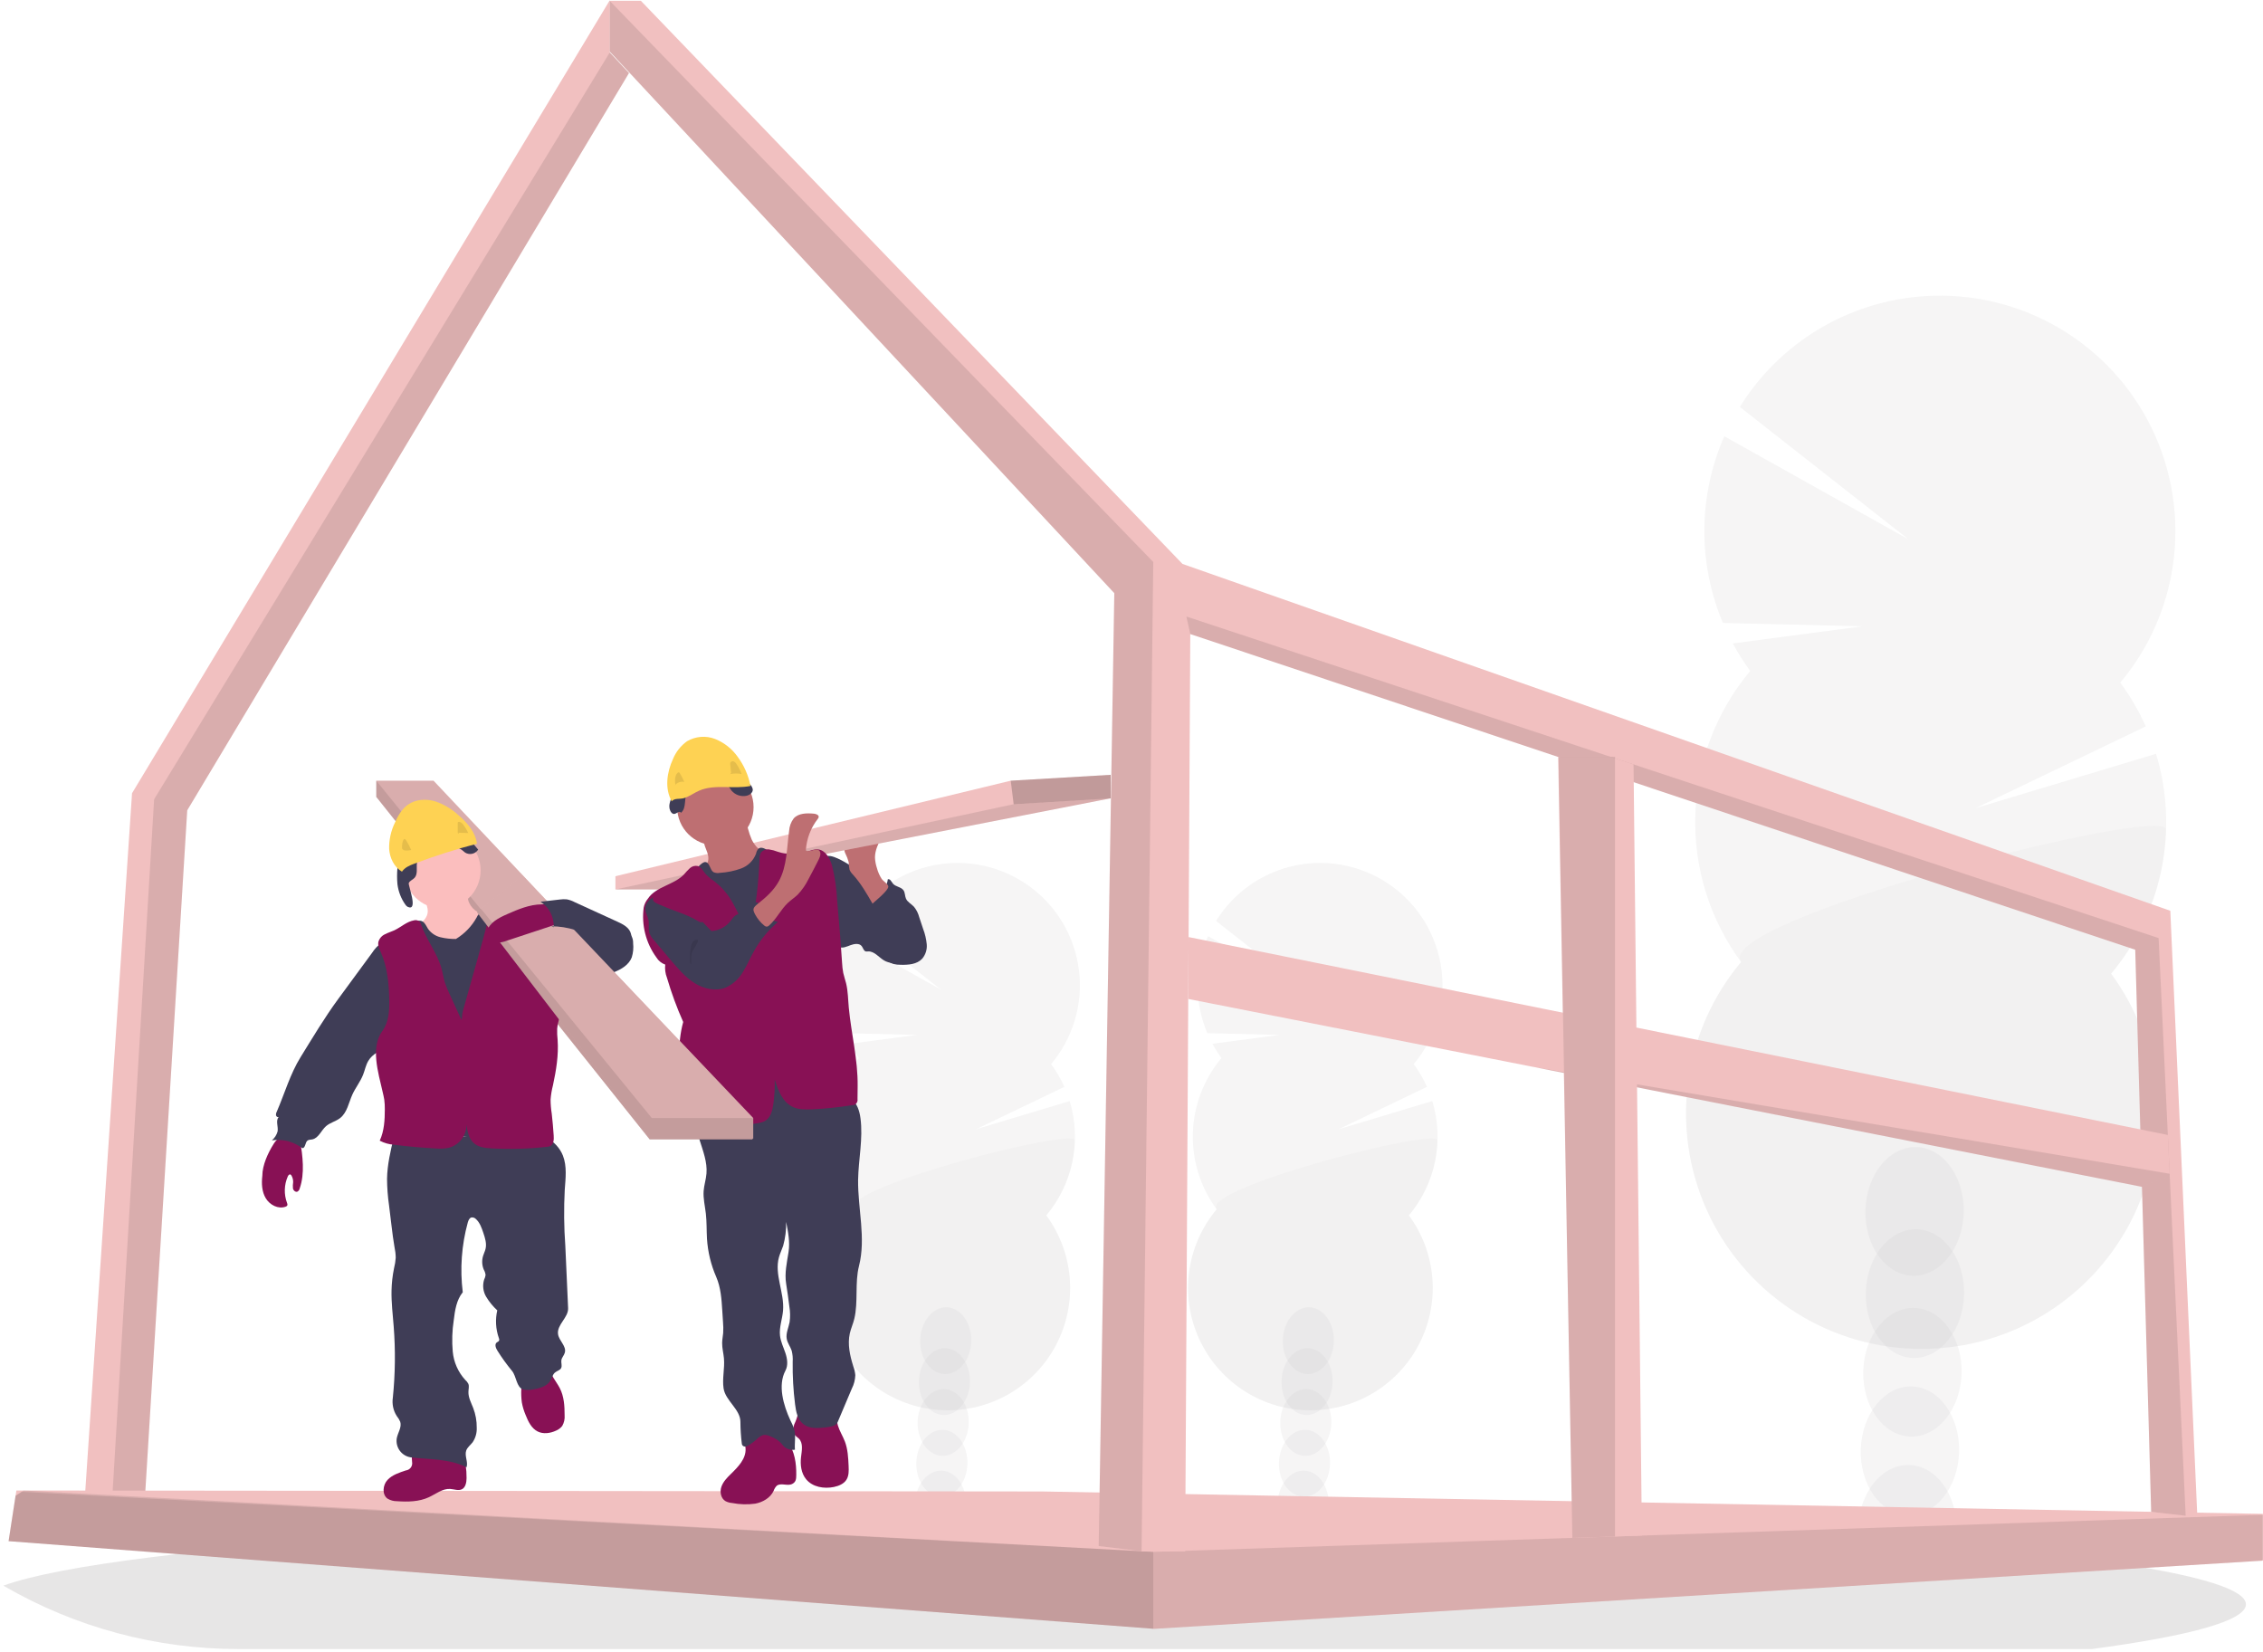 <svg width="489" height="357" viewBox="0 0 489 357" fill="none" xmlns="http://www.w3.org/2000/svg">
<path opacity="0.1" d="M485.315 346.676C485.315 350.197 473.186 353.496 452.021 356.332H51.692C33.88 356.369 16.376 351.69 0.96 342.768L0.723 342.634C6.805 340.417 17.785 338.35 32.728 336.484L33.398 336.401C40.099 335.581 47.589 334.803 55.774 334.066C55.98 334.066 56.192 334.035 56.398 334.009C62.893 333.432 69.802 332.89 77.125 332.385C77.357 332.385 77.583 332.344 77.815 332.334C80.64 332.131 83.523 331.938 86.465 331.756L87.599 331.684C109.016 330.354 133.362 329.292 159.764 328.591H159.795C163.492 328.488 167.229 328.397 171.006 328.318C175.205 328.218 179.456 328.13 183.759 328.055C187.042 327.982 190.367 327.931 193.702 327.879H193.779C208.826 327.652 224.372 327.539 240.269 327.539C279.578 327.539 316.733 328.256 349.655 329.544H349.748C354.81 329.74 359.779 329.957 364.624 330.179L368.748 330.374C374.215 330.636 379.542 330.916 384.728 331.215C445.707 334.684 485.315 340.319 485.315 346.676Z" fill="#110009"/>
<g opacity="0.2">
<path opacity="0.2" d="M287.099 325.17C287.083 325.726 287.019 326.279 286.909 326.825C283.321 326.254 279.713 325.739 276.084 325.278C276.084 325.134 276.084 324.984 276.084 324.835C276.118 323.289 276.562 321.78 277.373 320.463C278.434 318.782 280.048 317.731 281.826 317.787C283.605 317.844 285.146 318.994 286.099 320.731C286.821 322.096 287.166 323.628 287.099 325.17Z" fill="#11000A"/>
<path opacity="0.2" d="M287.394 316.36C287.52 312.373 285.154 309.063 282.11 308.967C279.065 308.87 276.495 312.024 276.369 316.011C276.243 319.998 278.609 323.308 281.653 323.405C284.698 323.501 287.268 320.347 287.394 316.36Z" fill="#11000A"/>
<path opacity="0.2" d="M287.675 307.532C287.801 303.545 285.435 300.235 282.391 300.139C279.346 300.042 276.776 303.196 276.65 307.183C276.524 311.17 278.89 314.48 281.935 314.577C284.979 314.673 287.549 311.519 287.675 307.532Z" fill="#11000A"/>
<path opacity="0.2" d="M287.951 298.708C288.077 294.721 285.711 291.411 282.666 291.314C279.622 291.218 277.051 294.372 276.925 298.359C276.799 302.346 279.165 305.656 282.21 305.752C285.255 305.849 287.825 302.695 287.951 298.708Z" fill="#11000A"/>
<path opacity="0.2" d="M288.228 289.883C288.354 285.896 285.988 282.586 282.943 282.49C279.899 282.394 277.329 285.548 277.203 289.535C277.077 293.522 279.443 296.832 282.487 296.928C285.532 297.024 288.102 293.87 288.228 289.883Z" fill="#11000A"/>
<path opacity="0.2" d="M263.954 228.641C263.228 227.658 262.574 226.624 261.995 225.547L276.562 223.625L260.882 223.248C259.483 219.929 258.775 216.359 258.803 212.756C258.83 209.154 259.592 205.595 261.042 202.297L281.722 213.871L262.779 199.003C264.69 195.912 267.218 193.248 270.204 191.177C273.191 189.107 276.572 187.675 280.137 186.97C283.702 186.266 287.374 186.304 290.924 187.082C294.473 187.861 297.824 189.363 300.767 191.495C303.71 193.627 306.182 196.342 308.028 199.473C309.875 202.603 311.056 206.08 311.498 209.688C311.941 213.295 311.634 216.955 310.599 220.438C309.563 223.922 307.821 227.155 305.48 229.935C306.609 231.464 307.568 233.111 308.341 234.848L289.222 244.024L309.495 237.925C310.772 242.139 310.978 246.604 310.094 250.917C309.21 255.229 307.265 259.253 304.434 262.625C307.377 266.619 309.137 271.36 309.513 276.308C309.888 281.255 308.864 286.208 306.558 290.601C304.251 294.994 300.755 298.649 296.469 301.148C292.184 303.647 287.281 304.889 282.323 304.733C277.364 304.576 272.55 303.028 268.43 300.264C264.31 297.499 261.051 293.632 259.026 289.102C257 284.573 256.29 279.565 256.977 274.651C257.663 269.737 259.719 265.116 262.908 261.315C259.391 256.542 257.581 250.725 257.768 244.799C257.955 238.874 260.128 233.183 263.939 228.641H263.954Z" fill="#110009"/>
<path opacity="0.1" d="M310.619 246.468C310.439 252.397 308.259 258.091 304.434 262.625C307.377 266.619 309.137 271.361 309.513 276.308C309.888 281.255 308.864 286.209 306.558 290.601C304.251 294.994 300.755 298.649 296.469 301.148C292.184 303.647 287.281 304.889 282.323 304.733C277.364 304.577 272.55 303.028 268.43 300.264C264.31 297.5 261.051 293.632 259.026 289.102C257 284.573 256.29 279.565 256.977 274.651C257.663 269.737 259.719 265.116 262.908 261.315C259.521 256.712 310.712 243.504 310.619 246.468Z" fill="black"/>
</g>
<g opacity="0.2">
<path opacity="0.2" d="M208.748 325.17C208.731 325.726 208.668 326.279 208.557 326.825C204.97 326.254 201.361 325.739 197.732 325.278C197.732 325.134 197.732 324.984 197.732 324.835C197.766 323.289 198.211 321.78 199.021 320.463C200.083 318.782 201.696 317.731 203.475 317.787C205.253 317.844 206.794 318.994 207.748 320.731C208.469 322.096 208.814 323.628 208.748 325.17Z" fill="#11000A"/>
<path opacity="0.2" d="M209.039 316.36C209.165 312.373 206.799 309.063 203.754 308.967C200.709 308.87 198.139 312.024 198.013 316.011C197.887 319.998 200.253 323.308 203.298 323.405C206.342 323.501 208.913 320.347 209.039 316.36Z" fill="#11000A"/>
<path opacity="0.2" d="M209.318 307.536C209.444 303.549 207.078 300.239 204.033 300.142C200.989 300.046 198.419 303.2 198.293 307.187C198.167 311.174 200.533 314.484 203.577 314.58C206.622 314.677 209.192 311.523 209.318 307.536Z" fill="#11000A"/>
<path opacity="0.2" d="M209.595 298.711C209.721 294.725 207.355 291.414 204.311 291.318C201.266 291.222 198.696 294.376 198.57 298.363C198.444 302.35 200.81 305.66 203.854 305.756C206.899 305.852 209.469 302.698 209.595 298.711Z" fill="#11000A"/>
<path opacity="0.2" d="M209.871 289.883C209.997 285.896 207.631 282.586 204.586 282.49C201.541 282.394 198.971 285.548 198.845 289.535C198.719 293.522 201.085 296.832 204.13 296.928C207.174 297.024 209.745 293.87 209.871 289.883Z" fill="#11000A"/>
<path opacity="0.2" d="M185.603 228.641C184.877 227.658 184.222 226.624 183.644 225.547L198.211 223.625L182.531 223.248C181.131 219.929 180.424 216.359 180.451 212.756C180.479 209.154 181.241 205.595 182.69 202.297L203.371 213.871L184.427 199.003C186.338 195.912 188.866 193.248 191.853 191.177C194.839 189.107 198.221 187.675 201.786 186.97C205.351 186.266 209.023 186.304 212.572 187.082C216.122 187.861 219.472 189.363 222.415 191.495C225.358 193.627 227.83 196.342 229.677 199.473C231.523 202.603 232.704 206.08 233.147 209.688C233.589 213.295 233.283 216.955 232.247 220.438C231.212 223.922 229.469 227.155 227.128 229.935C228.257 231.464 229.217 233.111 229.989 234.848L210.871 244.024L231.144 237.925C232.421 242.139 232.626 246.604 231.742 250.917C230.859 255.229 228.913 259.253 226.082 262.625C229.025 266.619 230.786 271.36 231.161 276.308C231.537 281.255 230.513 286.208 228.206 290.601C225.9 294.994 222.403 298.649 218.118 301.148C213.832 303.647 208.93 304.889 203.971 304.733C199.013 304.576 194.198 303.028 190.078 300.264C185.959 297.499 182.7 293.632 180.674 289.102C178.649 284.573 177.939 279.565 178.625 274.651C179.312 269.737 181.367 265.116 184.556 261.315C181.04 256.542 179.23 250.725 179.417 244.799C179.604 238.874 181.777 233.183 185.587 228.641H185.603Z" fill="#110009"/>
<path opacity="0.1" d="M232.268 246.468C232.087 252.397 229.907 258.091 226.082 262.625C229.025 266.619 230.786 271.361 231.161 276.308C231.537 281.255 230.513 286.209 228.206 290.601C225.9 294.994 222.403 298.649 218.118 301.148C213.832 303.647 208.93 304.889 203.971 304.733C199.013 304.577 194.198 303.028 190.078 300.264C185.959 297.5 182.7 293.632 180.674 289.102C178.649 284.573 177.939 279.565 178.625 274.651C179.312 269.737 181.367 265.116 184.556 261.315C181.17 256.712 232.36 243.504 232.268 246.468Z" fill="black"/>
</g>
<g opacity="0.2">
<path opacity="0.2" d="M422.767 330.812C422.727 331.865 422.602 332.913 422.391 333.946C415.483 332.843 408.526 331.856 401.519 330.987C401.519 330.709 401.519 330.425 401.519 330.136C401.585 327.159 402.442 324.253 404.004 321.718C406.066 318.485 409.159 316.459 412.576 316.562C415.994 316.665 418.968 318.887 420.823 322.233C422.223 324.869 422.894 327.83 422.767 330.812Z" fill="#11000A"/>
<path opacity="0.2" d="M423.328 313.836C423.571 306.158 419.014 299.783 413.149 299.598C407.285 299.413 402.334 305.486 402.092 313.164C401.849 320.842 406.406 327.217 412.271 327.402C418.135 327.587 423.086 321.513 423.328 313.836Z" fill="#11000A"/>
<path opacity="0.2" d="M423.864 296.843C424.106 289.165 419.549 282.791 413.684 282.606C407.82 282.42 402.869 288.494 402.627 296.172C402.384 303.85 406.941 310.224 412.806 310.41C418.67 310.595 423.621 304.521 423.864 296.843Z" fill="#11000A"/>
<path opacity="0.2" d="M424.405 279.851C424.647 272.173 420.09 265.799 414.225 265.613C408.361 265.428 403.41 271.502 403.168 279.18C402.925 286.858 407.482 293.232 413.347 293.418C419.211 293.603 424.162 287.529 424.405 279.851Z" fill="#11000A"/>
<path opacity="0.2" d="M424.334 262.088C424.565 254.406 419.995 248.036 414.128 247.86C408.261 247.684 403.317 253.769 403.087 261.45C402.857 269.132 407.426 275.502 413.294 275.678C419.161 275.854 424.104 269.77 424.334 262.088Z" fill="#11000A"/>
<path opacity="0.2" d="M378.205 144.982C376.814 143.089 375.556 141.103 374.437 139.038L402.479 135.336L372.298 134.609C369.602 128.219 368.238 121.346 368.29 114.411C368.341 107.475 369.807 100.623 372.597 94.274L412.417 116.55L375.953 87.928C379.64 81.991 384.51 76.877 390.259 72.905C396.009 68.933 402.515 66.188 409.372 64.841C416.229 63.494 423.289 63.574 430.114 65.075C436.939 66.577 443.381 69.469 449.039 73.569C454.698 77.67 459.451 82.893 463.003 88.912C466.555 94.93 468.829 101.616 469.684 108.552C470.539 115.489 469.957 122.527 467.973 129.228C465.989 135.929 462.647 142.15 458.154 147.503C460.325 150.449 462.173 153.62 463.664 156.963L426.855 174.64L465.881 162.886C468.34 170.988 468.741 179.574 467.046 187.869C465.351 196.164 461.614 203.906 456.174 210.393C461.84 218.082 465.227 227.21 465.95 236.734C466.672 246.258 464.7 255.793 460.259 264.249C455.819 272.705 449.088 279.74 440.838 284.551C432.588 289.361 423.15 291.753 413.605 291.452C404.06 291.151 394.792 288.169 386.861 282.849C378.93 277.528 372.656 270.082 368.757 261.364C364.858 252.645 363.49 243.004 364.811 233.545C366.132 224.085 370.088 215.189 376.226 207.872C369.46 198.683 365.977 187.487 366.336 176.082C366.695 164.676 370.875 153.722 378.205 144.977V144.982Z" fill="#110009"/>
<path opacity="0.1" d="M468.05 179.295C467.711 190.703 463.534 201.663 456.194 210.402C461.859 218.091 465.247 227.219 465.969 236.743C466.691 246.267 464.72 255.802 460.279 264.258C455.838 272.714 449.108 279.749 440.858 284.56C432.607 289.371 423.17 291.762 413.625 291.461C404.079 291.16 394.812 288.179 386.881 282.858C378.95 277.537 372.676 270.092 368.777 261.373C364.877 252.654 363.51 243.014 364.831 233.554C366.152 224.095 370.107 215.198 376.246 207.881C369.679 199.009 468.23 173.588 468.05 179.295Z" fill="black"/>
</g>
<path d="M17.789 331.72L23.196 331.704H30.82L40.459 175.096L135.918 15.781L131.768 11.327V0.047L28.531 171.405L17.789 331.72Z" fill="#F1C0C0"/>
<path opacity="0.1" d="M23.773 331.702H30.82L40.459 175.093L135.918 15.778L131.768 11.324L33.304 172.706L23.773 331.702Z" fill="black"/>
<path d="M1.855 333.02L249.201 351.951L249.412 351.966L488.788 337.242L488.968 337.232V327.123L225.206 322.282L5.149 322.07H3.541L3.366 323.204L1.855 333.02Z" fill="#F1C0C0"/>
<path opacity="0.1" d="M1.855 333.02L249.201 351.951L249.412 351.966L488.788 337.242L488.968 337.047V327.334H488.757L249.201 335.335L5.149 322.07H5.113L4.68 322.354L3.366 323.204L1.855 333.02Z" fill="black"/>
<path opacity="0.1" d="M1.855 333.022L249.201 351.952V335.337L4.68 322.355L3.366 323.206L1.855 333.022Z" fill="black"/>
<path d="M131.738 11.114L240.785 128.171L237.413 334.074L246.676 335.193L246.831 335.214H256.094L257.202 137.012L461.393 205.227L464.836 326.687L472.29 327.522L474.815 327.806L468.97 196.804L255.517 121.855L138.475 0.164H131.738V11.114Z" fill="#F1C0C0"/>
<path opacity="0.1" d="M256.361 133.223L257.201 137.012L461.392 205.227L464.835 326.686L472.289 327.522L466.443 202.701L256.361 133.223Z" fill="black"/>
<path opacity="0.1" d="M131.738 11.114L240.785 128.171L237.413 334.074L246.676 335.193L249.202 121.433L131.738 0.164V11.114Z" fill="black"/>
<path d="M256.758 215.857L331.65 230.607L331.675 230.612L462.845 256.455L468.85 254.048L468.83 253.625L468.438 245.248L256.835 202.484L256.758 215.857Z" fill="#F1C0C0"/>
<path opacity="0.1" d="M331.676 230.613L462.846 256.457L468.851 254.049L468.83 253.627L331.676 230.613Z" fill="black"/>
<path d="M336.691 163.57L338.717 275.101L339.764 332.32L348.985 332.01L354.789 331.814L352.985 165.184L348.985 163.854L348.109 163.57H336.691Z" fill="#F1C0C0"/>
<path opacity="0.1" d="M336.773 163.543V163.569L338.717 275.099L339.763 332.318L348.985 332.009V163.543H336.773Z" fill="black"/>
<path d="M192.244 192.049C192.785 192.343 193.302 192.68 193.79 193.055C194.368 193.56 194.886 194.129 195.337 194.751C197.548 197.612 199.589 200.937 199.373 204.546C199.377 205.071 199.278 205.592 199.081 206.078C198.884 206.565 198.592 207.008 198.223 207.381C197.311 208.16 196.002 208.196 194.806 208.196C193.507 208.196 192.141 208.196 191.017 207.526C189.893 206.856 188.955 205.551 187.625 205.582C187.438 205.613 187.246 205.613 187.058 205.582C186.6 205.433 186.507 204.829 186.208 204.448C185.692 203.762 184.605 203.932 183.795 204.231C182.986 204.53 182.089 204.979 181.29 204.634C180.826 204.389 180.447 204.01 180.203 203.546C178.29 200.453 177.883 196.736 177.522 193.142C177.301 190.956 175.61 183.502 180.275 185.198C182.337 185.94 184.265 187.425 186.141 188.513L192.244 192.049Z" fill="#3F3D56"/>
<path d="M187.634 192.788C188.051 193.088 188.556 193.24 189.069 193.219C189.582 193.199 190.073 193.007 190.464 192.675C191.232 191.981 191.721 191.032 191.84 190.004C192.356 189.845 192.619 190.52 192.949 190.932C193.526 191.634 194.701 191.623 195.227 192.371C195.593 192.886 195.511 193.603 195.768 194.185C196.103 194.938 196.933 195.33 197.5 195.938C198.036 196.603 198.422 197.375 198.634 198.201L199.48 200.738C199.884 201.793 200.144 202.897 200.253 204.022C200.306 204.584 200.247 205.151 200.079 205.69C199.911 206.229 199.637 206.729 199.273 207.161C198.139 208.383 196.279 208.512 194.634 208.476C194.085 208.488 193.537 208.423 193.005 208.285C191.547 207.832 190.614 206.362 190.227 204.883C189.84 203.403 189.882 201.851 189.655 200.336C189.41 198.847 188.977 197.395 188.366 196.016C187.913 194.943 186.665 193.345 186.686 192.206C187.057 192.206 187.325 192.546 187.634 192.788Z" fill="#3F3D56"/>
<path d="M189.485 187.563C189.244 186.831 189.103 186.07 189.067 185.3C189.067 183.753 189.773 182.3 190.485 180.918L184.593 181.717C183.881 181.815 183.088 181.959 182.686 182.552C182.533 182.846 182.453 183.172 182.453 183.503C182.453 183.834 182.533 184.161 182.686 184.455C182.981 185.043 183.216 185.659 183.387 186.295C183.4 186.851 183.464 187.405 183.577 187.95C183.761 188.35 184.018 188.712 184.335 189.017C186.021 190.883 187.284 193.085 188.541 195.265C188.505 195.203 192.093 192.425 191.948 191.517C191.866 191.002 190.83 190.383 190.5 189.888C190.044 189.17 189.702 188.386 189.485 187.563Z" fill="#BE6F72"/>
<path d="M240 167.426V172.504L153.057 189.465L148.546 192.197H132.984V189.336L218.407 168.694L240 167.426Z" fill="#F1C0C0"/>
<path opacity="0.1" d="M240 172.5L153.057 189.461L148.546 192.193H132.984L219.041 173.773L240 172.5Z" fill="black"/>
<path d="M170.195 311.577C169.226 310.403 167.889 309.593 166.401 309.276C164.913 308.96 163.361 309.156 161.999 309.834C161.707 309.972 161.45 310.172 161.246 310.422C160.731 311.144 161.061 312.139 161.107 313.031C161.226 315.206 159.494 316.974 157.937 318.495C157.102 319.31 156.252 320.181 155.875 321.289C155.499 322.398 155.777 323.805 156.788 324.383C157.229 324.604 157.708 324.737 158.2 324.774C159.848 325.096 161.537 325.143 163.2 324.914C164.844 324.599 166.458 323.666 167.169 322.15C167.306 321.739 167.534 321.364 167.834 321.052C168.741 320.336 170.133 321.176 171.164 320.666C172.014 320.243 172.051 319.578 172.061 318.701C172.092 316.278 171.731 313.536 170.195 311.577Z" fill="#881155"/>
<path d="M182.567 311.483C183.201 313.153 183.289 314.973 183.371 316.757C183.418 317.788 183.449 318.891 182.892 319.762C182.335 320.634 181.248 321.092 180.206 321.309C178.057 321.752 175.567 321.335 174.181 319.628C173.119 318.324 172.897 316.535 173.093 314.844C173.258 313.457 173.609 311.833 172.614 310.849C172.356 310.586 172.021 310.4 171.784 310.117C171.268 309.488 171.351 308.539 171.629 307.766C171.992 307.026 172.263 306.246 172.438 305.441C172.48 305.059 179.418 305.709 180.057 306.023C180.928 306.451 180.794 307.168 181.057 308.034C181.423 309.24 182.124 310.328 182.567 311.483Z" fill="#881155"/>
<path d="M183.839 237.422C185.2 238.303 185.726 240.035 185.937 241.644C186.52 246.052 185.499 250.506 185.422 254.955C185.349 261.188 187.154 267.534 185.612 273.571C184.69 277.18 185.473 281.304 184.607 284.949C184.35 286.031 183.875 287.052 183.628 288.135C183.112 290.48 183.654 292.934 184.38 295.228C184.612 295.847 184.76 296.493 184.819 297.151C184.784 298.164 184.527 299.157 184.066 300.059L180.973 307.374C180.628 308.194 179.267 308.328 178.396 308.436C176.757 308.632 174.927 308.771 173.623 307.756C172.319 306.74 172.004 305.039 171.803 303.451C171.418 300.403 171.245 297.331 171.288 294.259C171.344 293.457 171.273 292.652 171.076 291.872C170.793 290.991 170.169 290.228 169.999 289.295C169.783 288.088 170.396 286.903 170.623 285.686C170.778 284.575 170.761 283.446 170.571 282.34C170.37 280.69 170.138 279.041 169.875 277.401C169.504 275.107 170.035 272.844 170.391 270.545C170.726 268.385 170.298 266.183 169.875 264.039C169.912 265.779 169.695 267.516 169.231 269.194C168.958 270.014 168.566 270.797 168.329 271.632C167.272 275.38 169.525 279.314 169.205 283.196C169.056 285.01 168.344 286.805 168.545 288.593C168.685 289.903 169.293 291.104 169.71 292.352C170.128 293.599 170.344 295.027 169.71 296.192C168.035 299.358 169.288 303.662 170.788 306.91C171.092 307.486 171.357 308.082 171.581 308.694C172.025 310.158 171.654 311.731 171.772 313.257C171.341 313.327 170.898 313.298 170.479 313.173C170.061 313.047 169.676 312.827 169.355 312.53C169.128 312.292 168.942 312.014 168.721 311.767C168.101 311.176 167.368 310.718 166.566 310.421C166.095 310.157 165.558 310.034 165.02 310.065C164.453 310.224 163.944 310.54 163.551 310.978C163.041 311.426 162.5 311.838 161.932 312.21C161.69 312.396 161.407 312.521 161.107 312.576C160.956 312.599 160.802 312.575 160.666 312.505C160.53 312.436 160.419 312.325 160.35 312.189C160.317 312.103 160.298 312.013 160.293 311.921C160.101 310.365 160 308.798 159.989 307.23C159.989 304.534 156.762 302.678 156.355 300.012C156.03 297.863 156.633 295.672 156.432 293.506C156.334 292.393 156.025 291.3 156.045 290.186C156.045 289.465 156.21 288.758 156.267 288.042C156.314 287.246 156.302 286.449 156.231 285.655L156.071 283.165C155.917 280.706 155.746 278.195 154.777 275.947C153.628 273.323 152.948 270.517 152.767 267.658C152.664 265.853 152.731 264.049 152.525 262.239C152.339 260.605 151.927 258.981 152.045 257.342C152.143 256.074 152.561 254.847 152.659 253.578C152.86 251.14 151.932 248.769 151.205 246.433C150.478 244.098 149.942 241.51 150.896 239.257C151.032 238.887 151.259 238.558 151.556 238.298C151.921 238.056 152.337 237.901 152.772 237.844C161.616 235.986 170.681 235.408 179.69 236.128C181.158 236.211 182.584 236.655 183.839 237.422Z" fill="#3F3D56"/>
<path d="M154.578 182.666C159.139 182.666 162.836 178.968 162.836 174.407C162.836 169.846 159.139 166.148 154.578 166.148C150.017 166.148 146.32 169.846 146.32 174.407C146.32 178.968 150.017 182.666 154.578 182.666Z" fill="#BE6F72"/>
<path d="M152.979 184.727C153.097 185.199 153.097 185.693 152.979 186.165C152.849 186.495 152.666 186.801 152.437 187.072C151.638 188.104 150.753 189.066 149.793 189.949C150.282 191.042 151.163 191.912 152.262 192.387C153.353 192.852 154.498 193.179 155.669 193.362C156.254 193.516 156.863 193.558 157.463 193.486C158.016 193.346 158.54 193.109 159.009 192.784L163.597 190.037C164.289 189.662 164.93 189.199 165.504 188.66C166.346 187.795 166.822 186.64 166.834 185.433C166.856 185.217 166.797 185 166.669 184.825C166.493 184.672 166.273 184.579 166.04 184.562C164.427 184.206 163.154 182.897 162.432 181.412C161.78 179.89 161.358 178.279 161.18 176.633L156.288 179.21C155.561 179.597 154.839 179.984 154.087 180.319C153.607 180.535 152.638 180.716 152.298 181.154C151.649 181.963 152.808 183.752 152.979 184.727Z" fill="#BE6F72"/>
<path d="M149.825 188.445C149.129 189.017 148.585 189.752 148.243 190.585C147.923 191.616 148.243 192.704 148.531 193.724C149.884 198.075 150.918 202.519 151.624 207.02C152.057 210.113 152.217 213.253 152.428 216.382C152.861 222.764 153.49 232.941 154.33 239.282C157.423 239.421 160.438 238.519 163.505 238.189C169.237 237.581 175.139 238.973 180.753 237.674C179.392 232.297 178.031 223.115 176.67 217.743C176.068 215.627 175.651 213.462 175.423 211.273C175.304 209.701 175.377 208.123 175.397 206.541C175.444 203.447 175.273 200.354 175.103 197.261C174.907 193.652 174.712 190.044 173.856 186.512C173.796 186.062 173.585 185.646 173.258 185.332C172.743 184.955 172.072 185.089 171.459 185.172C169.581 185.41 167.68 184.96 166.109 183.904C165.428 183.44 164.516 182.873 163.882 183.388C163.611 183.699 163.433 184.079 163.366 184.486C163.086 185.215 162.653 185.876 162.096 186.425C161.54 186.974 160.873 187.397 160.139 187.667C158.671 188.199 157.132 188.515 155.572 188.605C155.095 188.708 154.597 188.652 154.155 188.445C153.423 187.997 153.371 186.383 152.449 186.275C151.639 186.182 150.371 187.925 149.825 188.445Z" fill="#3F3D56"/>
<path d="M162.021 201.037C160.118 199.217 159.283 196.577 157.897 194.335C156.953 192.827 155.746 191.5 154.335 190.417C153.625 189.948 152.975 189.396 152.397 188.772C151.907 188.169 151.536 187.365 150.794 187.133C150.487 187.066 150.169 187.075 149.866 187.158C149.563 187.242 149.286 187.398 149.057 187.612C148.602 188.045 148.172 188.503 147.768 188.983C145.582 191.247 141.742 191.561 140.01 194.18C139.543 194.735 139.225 195.401 139.088 196.113C138.589 199.925 139.574 203.783 141.84 206.888C142.279 207.608 142.953 208.154 143.747 208.435C143.64 209.396 143.767 210.369 144.118 211.27C145.073 214.533 146.246 217.728 147.629 220.833C147.298 222.048 147.067 223.287 146.938 224.54C146.577 227.69 146.912 230.886 146.572 234.041C146.294 236.619 145.541 239.129 145.515 241.712C145.515 242.125 145.551 242.614 145.907 242.826C146.096 242.923 146.308 242.967 146.521 242.955L152.861 243.145C156.541 243.254 160.258 243.362 163.881 242.681C164.364 242.61 164.832 242.462 165.268 242.243C166.495 241.557 166.902 240.011 167.098 238.634C167.354 236.849 167.455 235.045 167.402 233.242C168.17 235.67 169.082 238.181 171.402 239.232C172.629 239.789 174.031 239.748 175.376 239.712C178.276 239.583 181.166 239.285 184.031 238.82C184.207 238.842 184.387 238.822 184.554 238.762C184.722 238.703 184.873 238.604 184.996 238.475C185.118 238.347 185.209 238.191 185.261 238.021C185.313 237.85 185.324 237.67 185.294 237.495L185.325 234.68C185.386 228.963 183.969 223.498 183.417 217.807C183.242 216.013 183.258 214.198 182.819 212.44C182.639 211.703 182.376 210.981 182.216 210.239C182.079 209.512 181.993 208.776 181.959 208.038L181.557 202.367C181.366 199.743 181.093 197.211 180.892 194.592C180.781 192.042 180.412 189.51 179.789 187.035C179.34 185.488 178.407 183.735 176.794 183.545C175.933 183.447 175.098 183.823 174.278 184.086C172.264 184.72 170.102 184.711 168.093 184.06C167.472 183.815 166.825 183.642 166.165 183.545C165.832 183.499 165.494 183.543 165.184 183.672C164.875 183.801 164.605 184.009 164.402 184.277C164.202 184.679 164.108 185.127 164.129 185.576C163.886 190.726 163.438 196.031 162.021 201.037Z" fill="#881155"/>
<path d="M153.726 201.192C151.35 198.686 148.912 196.135 145.85 194.542C144.644 193.913 143.273 193.438 141.938 193.675C140.603 193.913 139.36 195.073 139.422 196.428C139.463 197.269 139.974 198.011 140.133 198.836C140.319 199.764 140.051 200.754 140.34 201.651C140.574 202.242 140.925 202.78 141.371 203.233L145.02 207.559C146.566 209.363 148.113 211.193 150.103 212.441C152.092 213.688 154.67 214.271 156.855 213.384C158.41 212.661 159.703 211.475 160.556 209.987C161.463 208.543 162.103 206.966 162.953 205.476C164.277 203.095 166.024 200.976 168.108 199.223C167.036 198.944 165.69 198.552 165.015 197.676C164.823 197.397 164.659 197.1 164.525 196.789L163.69 194.985C163.406 194.97 163.122 195.014 162.856 195.114C162.59 195.215 162.347 195.369 162.144 195.567C161.786 195.981 161.402 196.372 160.994 196.738C160.267 197.284 159.283 197.434 158.623 198.057C158.368 198.325 158.137 198.615 157.932 198.924C157.433 199.58 156.8 200.121 156.075 200.513C155.349 200.904 154.548 201.135 153.726 201.192Z" fill="#3F3D56"/>
<path d="M168.299 190.413C170.088 187.15 170.005 183.237 170.515 179.551C170.571 178.575 170.913 177.637 171.5 176.855C172.531 175.69 174.35 175.674 175.907 175.824C176.366 175.875 176.938 176.092 176.912 176.551C176.876 176.715 176.796 176.866 176.68 176.989C175.171 178.936 174.284 181.293 174.134 183.753C174.943 184.314 176.196 183.16 176.974 183.753C177.49 184.186 177.252 185.041 176.943 185.66C176.225 187.093 175.484 188.516 174.722 189.929C174.113 191.174 173.318 192.319 172.366 193.326C171.711 193.955 170.943 194.45 170.278 195.069C168.732 196.517 167.799 198.564 166.201 199.976C166.066 200.123 165.883 200.216 165.685 200.239C165.482 200.225 165.291 200.139 165.144 199.997C164.346 199.348 163.684 198.547 163.196 197.641C162.588 196.517 162.68 196.187 163.639 195.393C165.433 193.976 167.18 192.455 168.299 190.413Z" fill="#BE6F72"/>
<path d="M150.737 198.973C151.046 199.163 151.428 199.38 151.768 199.22C151.907 199.136 152.025 199.021 152.113 198.885C152.703 198.098 153.194 197.243 153.577 196.338C153.643 196.21 153.68 196.069 153.686 195.926C153.686 195.596 153.392 195.353 153.119 195.163C151.655 194.23 150.081 193.482 148.433 192.936C147.072 192.42 145.65 191.972 144.206 192.1C143.664 192.137 143.135 192.283 142.65 192.529C142.165 192.775 141.736 193.117 141.387 193.534C140.356 194.859 142.083 195.261 143.165 195.74C145.67 196.879 148.381 197.539 150.737 198.973Z" fill="#881155"/>
<path opacity="0.1" d="M149.114 207.74C149.096 207.857 149.107 207.978 149.144 208.09C149.182 208.203 149.246 208.306 149.33 208.389C149.48 207.657 149.284 206.884 149.438 206.147C149.665 205.038 150.743 204.203 150.835 203.09C148.861 202.703 149.129 206.544 149.114 207.74Z" fill="black"/>
<path opacity="0.2" d="M239.999 167.426V172.504L219.04 173.777L218.406 168.694L239.999 167.426Z" fill="black"/>
<path d="M147.144 175.639C148.453 174.572 147.695 172.334 148.582 170.901C149.097 170.117 149.968 169.705 150.824 169.354C151.857 168.871 152.963 168.565 154.097 168.447C154.665 168.393 155.238 168.467 155.774 168.664C156.309 168.861 156.793 169.176 157.19 169.586C157.525 169.968 157.752 170.432 158.066 170.829C158.456 171.292 158.963 171.641 159.535 171.839C160.107 172.037 160.721 172.076 161.314 171.953C161.999 171.798 162.711 171.277 162.664 170.576C162.587 170.15 162.369 169.762 162.046 169.473L160.571 167.839C158.896 165.983 157.035 164.014 154.577 163.55C152.865 163.225 151.113 163.684 149.463 164.235C148.798 164.457 148.051 164.787 147.865 165.462C147.742 165.926 147.927 166.431 147.819 166.901C147.608 167.834 146.412 168.148 145.855 168.932C145.298 169.715 145.468 170.643 145.309 171.509C145.149 172.375 144.685 173.221 144.628 174.118C144.592 174.659 144.865 175.665 145.474 175.86C146.082 176.056 146.767 174.994 147.144 175.639Z" fill="#3F3D56"/>
<path d="M162.165 169.832C161.731 167.564 160.794 165.422 159.423 163.563C158.204 161.827 156.509 160.48 154.542 159.687C153.558 159.302 152.501 159.146 151.448 159.229C150.395 159.312 149.375 159.632 148.464 160.166C147.112 161.131 146.06 162.459 145.428 163.996C144.093 166.873 143.598 170.389 145.15 173.152C145.768 172.4 146.83 172.74 147.768 172.467C148.944 172.131 149.939 171.348 151.057 170.858C154.433 169.368 158.557 170.575 162.165 169.832Z" fill="#FED253"/>
<path opacity="0.1" d="M145.939 169.672C145.821 168.744 145.743 167.667 146.403 167.007C146.436 166.966 146.478 166.934 146.525 166.913C146.573 166.891 146.624 166.881 146.676 166.883C146.722 166.898 146.765 166.922 146.801 166.954C146.838 166.986 146.867 167.025 146.888 167.069C147.269 167.67 147.593 168.305 147.857 168.966C147.473 168.877 147.071 168.906 146.703 169.049C146.336 169.191 146.019 169.441 145.795 169.765" fill="black"/>
<path opacity="0.1" d="M157.984 167.051L157.799 165.21C157.769 165.059 157.781 164.902 157.835 164.757C157.913 164.635 158.033 164.547 158.172 164.509C158.311 164.471 158.459 164.486 158.588 164.551C158.841 164.691 159.05 164.9 159.191 165.154C159.62 165.812 159.976 166.516 160.252 167.252C159.422 167.092 158.568 167.103 157.742 167.283" fill="black"/>
<path opacity="0.1" d="M162.599 241.746V245.953L159.048 246.19H140.367V241.746H162.599Z" fill="black"/>
<path d="M162.598 241.745V246.189H140.366L81.305 172.195V168.699H93.686L162.598 241.745Z" fill="#F1C0C0"/>
<path opacity="0.1" d="M162.598 241.745V246.189H140.366L81.305 172.195V168.699H93.686L162.598 241.745Z" fill="black"/>
<path opacity="0.1" d="M162.598 241.745V246.189H140.366L81.305 172.195V168.699L140.686 241.745H162.598Z" fill="black"/>
<path d="M89.045 315.914C89.084 316.123 89.079 316.338 89.031 316.546C88.983 316.753 88.893 316.948 88.766 317.119C88.64 317.29 88.479 317.432 88.295 317.538C88.11 317.644 87.906 317.711 87.695 317.734C86.261 318.219 84.741 318.698 83.725 319.796C82.71 320.894 82.509 322.931 83.725 323.823C84.347 324.198 85.061 324.392 85.787 324.385C88.122 324.544 90.555 324.513 92.674 323.524C94.189 322.823 95.617 321.626 97.282 321.735C98.143 321.786 99.06 322.188 99.829 321.797C100.597 321.405 100.813 320.312 100.818 319.399C100.838 317.494 100.551 315.599 99.968 313.785C99.89 313.538 96.612 313.347 96.22 313.27L92.246 312.754C91.493 312.656 89.87 312.089 89.277 312.718C88.684 313.347 89.045 315.167 89.045 315.914Z" fill="#881155"/>
<path d="M112.763 303.046C112.931 303.975 113.204 304.881 113.577 305.748C114.129 307.15 114.835 308.64 116.185 309.32C117.412 309.934 118.917 309.712 120.165 309.13C120.685 308.914 121.142 308.568 121.49 308.124C121.892 307.423 122.072 306.616 122.005 305.81C122.005 303.814 121.887 301.752 120.974 299.979C120.191 298.432 118.825 297.102 118.804 295.391L114.108 296.298C113.857 296.322 113.617 296.417 113.417 296.571C113.269 296.728 113.165 296.922 113.118 297.133C112.617 299.062 112.496 301.071 112.763 303.046Z" fill="#881155"/>
<path d="M56.686 254.069C56.49 255.729 56.572 257.507 57.438 258.941C58.304 260.374 60.129 261.322 61.706 260.75C61.787 260.729 61.863 260.693 61.929 260.642C61.996 260.592 62.051 260.529 62.093 260.456C62.135 260.282 62.111 260.098 62.026 259.941C61.33 258.082 61.387 256.025 62.186 254.208C62.289 253.971 62.51 253.693 62.753 253.785C62.854 253.837 62.935 253.92 62.985 254.022C63.234 254.454 63.359 254.947 63.345 255.445C63.273 255.897 63.259 256.356 63.304 256.811C63.402 257.255 63.876 257.672 64.289 257.482C64.408 257.408 64.511 257.312 64.592 257.197C64.672 257.083 64.729 256.954 64.758 256.817C65.907 253.491 65.387 249.857 64.861 246.377C64.865 246.297 64.852 246.217 64.822 246.143C64.792 246.069 64.746 246.002 64.688 245.947C64.629 245.893 64.56 245.852 64.484 245.827C64.407 245.803 64.327 245.795 64.248 245.805C61.815 245.563 60.485 244.98 59.093 247.243C57.897 249.151 56.686 251.775 56.686 254.069Z" fill="#881155"/>
<path d="M85.129 245.609C84.408 248.61 83.681 251.646 83.635 254.729C83.647 256.649 83.792 258.567 84.068 260.467L84.609 264.931C84.794 266.437 84.975 267.937 85.238 269.427C85.405 270.194 85.497 270.977 85.511 271.762C85.46 272.537 85.338 273.305 85.145 274.056C84.821 275.635 84.64 277.24 84.604 278.851C84.547 281.428 84.867 284.006 85.068 286.584C85.469 291.72 85.409 296.883 84.887 302.009C84.679 303.392 84.979 304.804 85.733 305.983C86.038 306.355 86.29 306.768 86.48 307.21C86.867 308.391 85.965 309.571 85.733 310.783C85.584 311.728 85.817 312.693 86.379 313.466C86.942 314.239 87.788 314.758 88.733 314.907C92.856 315.397 97.093 315.175 100.81 317.062C101.202 315.918 100.346 314.618 100.738 313.453C100.985 312.732 101.666 312.262 102.129 311.654C102.753 310.727 103.063 309.625 103.016 308.509C103.034 307.053 102.775 305.606 102.253 304.246C101.815 303.112 101.186 301.993 101.222 300.776C101.222 300.178 101.434 299.549 101.191 298.998C101.025 298.681 100.799 298.399 100.526 298.168C98.986 296.48 98.039 294.335 97.831 292.059C97.629 289.8 97.702 287.526 98.047 285.285C98.3 283.15 98.64 280.897 99.996 279.232C99.367 274.183 99.736 269.06 101.083 264.153C101.217 263.699 101.428 263.173 101.892 263.065C102.077 263.046 102.263 263.072 102.435 263.14C102.607 263.208 102.761 263.317 102.882 263.457C103.691 264.215 104.078 265.313 104.428 266.365C104.815 267.504 105.207 268.721 104.913 269.886C104.789 270.401 104.542 270.855 104.398 271.35C104.084 272.344 104.139 273.419 104.552 274.376C104.754 274.726 104.88 275.114 104.923 275.515C104.876 275.86 104.771 276.195 104.614 276.505C104.423 277.115 104.362 277.759 104.436 278.394C104.51 279.029 104.716 279.641 105.042 280.191C105.699 281.286 106.51 282.281 107.449 283.145C107 285.124 107.116 287.189 107.784 289.105C107.832 289.191 107.863 289.286 107.875 289.384C107.886 289.482 107.878 289.582 107.851 289.677C107.758 289.873 107.521 289.945 107.336 290.084C106.82 290.507 107.14 291.306 107.485 291.858C108.432 293.372 109.477 294.822 110.614 296.198C111.645 297.431 111.552 299.807 113.088 300.251C113.734 300.39 114.402 300.39 115.047 300.251C116.562 300.019 118.253 299.58 118.995 298.24C119.3 297.688 119.423 297.018 119.898 296.606C120.372 296.193 120.985 296.121 121.248 295.626C121.511 295.131 121.217 294.482 121.305 293.91C121.392 293.337 121.892 292.878 122.052 292.275C122.434 290.883 120.81 289.739 120.588 288.316C120.269 286.254 122.867 284.707 122.758 282.645C122.532 278.165 122.387 273.665 122.155 269.185C121.864 265.172 121.823 261.144 122.032 257.126C122.212 254.626 122.547 252.007 121.629 249.682C120.31 246.403 116.671 244.563 113.15 244.212C109.629 243.862 106.119 244.697 102.629 245.243C96.838 246.136 90.954 246.259 85.129 245.609Z" fill="#3F3D56"/>
<path d="M95.594 196.334C100.154 196.334 103.851 192.636 103.851 188.075C103.851 183.514 100.154 179.816 95.594 179.816C91.033 179.816 87.336 183.514 87.336 188.075C87.336 192.636 91.033 196.334 95.594 196.334Z" fill="#FBBEBE"/>
<path d="M92.232 197.876C91.952 198.53 91.48 199.083 90.879 199.463C90.278 199.843 89.576 200.032 88.866 200.005C88.567 201.243 89.284 202.49 90.103 203.465C91.805 205.445 94.004 206.936 96.474 207.783C98.944 208.631 101.596 208.804 104.155 208.285C105.151 208.106 106.095 207.712 106.923 207.13C108.038 206.199 108.787 204.902 109.036 203.47C109.273 202.048 109.341 200.603 109.237 199.165C109.266 198.881 109.185 198.597 109.01 198.371C108.804 198.211 108.549 198.128 108.289 198.134C106.547 197.979 104.727 197.912 103.196 197.057C101.665 196.201 100.577 194.268 101.315 192.68C101.196 192.927 98.186 193.046 97.789 193.097C96.546 193.273 95.304 193.468 94.067 193.695C93.473 193.728 92.885 193.839 92.32 194.025C91.572 194.412 91.851 194.221 92.026 194.922C92.289 195.995 92.675 196.763 92.232 197.876Z" fill="#FBBEBE"/>
<path d="M98.516 202.898C97.404 202.911 96.294 202.788 95.212 202.532C94.119 202.276 93.156 201.634 92.5 200.722C92.119 200.145 91.871 199.418 91.263 199.093C90.268 198.578 89.134 199.449 88.341 200.248C87.618 201.036 86.78 201.71 85.856 202.248C84.753 202.831 83.464 203.037 82.423 203.723C81.609 204.337 80.911 205.091 80.361 205.95L73.057 215.9C70.124 219.9 67.573 224.194 64.959 228.417C62.696 232.072 61.511 236.279 59.804 240.222C59.669 240.464 59.613 240.741 59.645 241.016C59.706 241.284 60.031 241.501 60.258 241.346C59.49 242.109 60.165 243.408 59.985 244.481C59.78 245.231 59.352 245.901 58.758 246.404C59.893 246.256 61.044 246.31 62.16 246.563C63.313 246.89 64.401 247.413 65.377 248.11C66 248.012 65.944 246.904 66.407 246.491C66.686 246.249 67.098 246.28 67.464 246.208C68.841 245.94 69.387 244.285 70.444 243.352C71.325 242.573 72.573 242.321 73.505 241.589C75.021 240.398 75.346 238.279 76.139 236.521C76.815 235.031 77.877 233.732 78.469 232.206C78.856 231.216 79.041 230.144 79.593 229.231C80.475 227.757 82.134 226.973 83.717 226.267C84.717 225.818 85.779 225.354 86.856 225.427C86.799 227.824 86.495 230.185 87.016 232.525C87.196 233.35 87.449 234.155 87.665 234.974C88.65 238.665 88.882 242.511 88.928 246.316C91.296 245.774 93.715 245.484 96.145 245.45C98.057 245.393 99.964 245.641 101.877 245.605C104.145 245.563 106.387 245.125 108.655 244.97C110.923 244.816 113.294 244.97 115.299 246.001C115.136 242.734 115.228 239.459 115.572 236.206L116.119 231.082C116.242 229.593 116.471 228.115 116.804 226.659C117.103 225.483 117.536 224.349 117.866 223.179C119.026 219.055 118.815 214.652 118.593 210.358C118.48 208.151 117.629 205.981 116.629 204.017C116.267 203.287 115.854 202.584 115.392 201.913C114.184 200.248 112.573 198.916 110.711 198.042C108.849 197.167 106.795 196.779 104.743 196.912C104.48 196.921 104.222 196.976 103.98 197.077C103.545 197.356 103.205 197.761 103.005 198.237C101.939 200.154 100.392 201.761 98.516 202.898Z" fill="#3F3D56"/>
<path d="M88.331 190.813C88.563 190.297 89.186 190.106 89.568 189.694C90.3 188.91 89.97 187.658 90.083 186.601C90.269 185.054 91.552 183.76 93.021 183.209C94.519 182.728 96.114 182.627 97.66 182.915C98.405 182.969 99.124 183.208 99.753 183.611C100.021 183.807 100.269 184.059 100.521 184.24C100.982 184.518 101.533 184.605 102.057 184.483C102.581 184.361 103.036 184.038 103.325 183.585C101.501 181.389 99.48 179.069 96.707 178.393C95.756 178.199 94.786 178.108 93.815 178.12C92.532 178.094 91.207 178.074 90.021 178.564C88.408 179.229 87.274 180.76 86.692 182.409C86.182 184.082 85.91 185.817 85.882 187.565C85.776 188.731 85.776 189.904 85.882 191.07C86.082 192.663 86.673 194.181 87.604 195.489C87.73 195.692 87.908 195.857 88.119 195.968C90.47 196.999 88.14 191.241 88.331 190.813Z" fill="#3F3D56"/>
<path d="M103.058 182.315C102.775 179.887 101.043 177.881 99.202 176.268C97.719 174.868 95.952 173.805 94.022 173.149C92.079 172.576 89.841 172.7 88.177 173.86C86.836 174.793 85.986 176.278 85.331 177.773C84.471 179.537 84.045 181.482 84.089 183.444C84.218 185.393 85.166 187.367 86.857 188.352C87.465 187.455 88.522 186.991 89.537 186.625C93.963 184.945 98.477 183.506 103.058 182.315Z" fill="#FED253"/>
<path opacity="0.1" d="M87.422 181.305C87.587 181.305 87.695 181.475 87.778 181.614C88.197 182.268 88.558 182.958 88.855 183.676C88.252 183.805 87.216 183.95 86.917 183.419C86.757 183.151 86.948 181.279 87.422 181.305Z" fill="black"/>
<path opacity="0.1" d="M99.171 180.139C99.047 180.258 98.903 180.016 98.903 179.84V177.84C98.9 177.785 98.912 177.729 98.939 177.68C98.96 177.656 98.986 177.636 99.016 177.622C99.045 177.608 99.077 177.599 99.109 177.598C99.527 177.551 99.872 177.907 100.14 178.247C100.547 178.799 100.901 179.387 101.197 180.005L99.016 179.938" fill="black"/>
<path d="M126.38 213.26C126.855 212.809 127.361 212.394 127.896 212.017C129.324 211.064 131.051 210.687 132.654 210.079C134.257 209.471 135.886 208.486 136.509 206.888C136.822 205.888 136.923 204.835 136.808 203.794C136.823 203.359 136.746 202.925 136.581 202.521C136.385 202.164 136.106 201.86 135.767 201.634C133.592 200.026 130.674 199.897 127.973 200.062C122.018 200.431 116.181 201.889 110.752 204.362C110.464 204.456 110.213 204.636 110.03 204.877C109.924 205.101 109.876 205.347 109.891 205.594C109.795 207.114 109.993 208.639 110.473 210.084C111.185 211.919 112.649 213.399 113.262 215.27C113.54 216.111 113.633 217.002 113.875 217.848C114.074 218.721 114.59 219.489 115.324 220.003C117.36 221.22 119.283 219.585 120.695 218.317L126.38 213.26Z" fill="#3F3D56"/>
<path d="M99.716 220.399L97.102 214.697C96.719 213.907 96.388 213.093 96.112 212.259C95.814 211.264 95.669 210.233 95.391 209.233C94.473 205.903 92.159 203.129 91.03 199.866C90.959 199.571 90.813 199.299 90.607 199.077C90.443 198.96 90.254 198.881 90.056 198.846C89.857 198.81 89.653 198.819 89.458 198.871C87.881 199.144 86.649 200.345 85.205 201.026C84.535 201.335 83.814 201.541 83.144 201.897C82.808 202.055 82.512 202.284 82.273 202.568C82.035 202.852 81.861 203.184 81.762 203.541C81.602 204.33 81.994 205.088 82.324 205.856C83.726 209.021 84.046 212.558 84.107 216.022C84.154 218.353 84.035 220.853 82.659 222.724C80.015 226.333 81.705 231.633 82.695 235.999C82.814 236.515 82.953 237.072 83.035 237.618C83.122 238.302 83.162 238.991 83.154 239.68C83.154 241.995 83.025 244.382 82.056 246.48C83.013 246.989 84.067 247.288 85.149 247.356C88.142 247.738 91.147 248.006 94.164 248.161C95.109 248.25 96.063 248.201 96.994 248.016C98.1 247.717 99.075 247.058 99.765 246.143C100.455 245.229 100.82 244.11 100.803 242.964C100.968 244.392 101.272 245.944 102.308 246.934C103.344 247.924 104.855 248.073 106.262 248.15C110.234 248.361 114.216 248.249 118.169 247.815C118.422 247.804 118.67 247.746 118.901 247.645C119.664 247.264 119.705 246.212 119.643 245.366C119.53 243.784 119.411 242.201 119.221 240.629C119.059 239.626 118.976 238.613 118.973 237.597C119.052 236.553 119.224 235.518 119.489 234.504C120.179 231.287 120.726 228.003 120.494 224.709C120.402 223.907 120.37 223.099 120.396 222.291C120.53 220.471 121.489 218.739 121.308 216.93C120.793 211.609 120.375 206.15 118.891 201.015C118.623 200.098 118.283 199.113 117.484 198.587C116.453 197.896 115.004 198.257 113.824 197.819C113.27 197.561 112.743 197.249 112.252 196.886C111.184 196.218 109.959 195.841 108.7 195.793C107.752 195.757 106.695 195.968 106.123 196.731C105.858 197.161 105.683 197.639 105.607 198.139C104.86 201.283 103.984 204.392 103.107 207.501L102.267 210.48L100.015 218.481C99.793 219.332 99.942 219.595 99.716 220.399Z" fill="#881155"/>
<path d="M112.897 189.184L162.758 241.587V246.031H140.526L103.057 197.123" fill="#F1C0C0"/>
<path opacity="0.1" d="M112.897 189.184L162.758 241.587V246.031H140.526L103.057 197.123" fill="black"/>
<path opacity="0.1" d="M103.85 196.434L104.01 196.49L140.845 241.589H162.758V246.033H140.526L103.057 197.124L103.85 196.434Z" fill="black"/>
<path d="M109.587 197.537C107.783 198.326 105.778 199.336 105.236 201.234C105.13 201.567 105.107 201.921 105.169 202.265C105.301 202.669 105.553 203.024 105.89 203.283C106.228 203.541 106.636 203.692 107.061 203.713C107.91 203.734 108.754 203.579 109.541 203.26L120.185 199.744C120.473 199.651 120.803 199.512 120.876 199.228C120.894 199.05 120.858 198.87 120.772 198.713C120.443 197.908 120.118 196.264 119.427 195.702C118.86 195.248 117.736 195.408 117.051 195.418C114.412 195.439 111.932 196.506 109.587 197.537Z" fill="#881155"/>
<path d="M119.076 200.158C120.869 200.153 122.652 200.43 124.359 200.978C126.074 201.535 127.593 202.573 128.736 203.968C129.068 204.358 129.305 204.821 129.426 205.319C129.53 205.834 131.21 206.144 130.839 206.494C131.968 206.314 131.7 206.845 132.844 206.835C133.988 206.824 135.225 206.53 135.911 205.618C136.387 204.868 136.6 203.981 136.514 203.097C136.529 202.485 136.413 201.877 136.174 201.313C135.658 200.231 134.473 199.648 133.38 199.148L124.174 194.936C123.64 194.652 123.067 194.449 122.473 194.333C121.973 194.286 121.47 194.298 120.973 194.369L116.803 194.848C117.715 195.439 118.457 196.256 118.957 197.221C119.457 198.185 119.697 199.264 119.653 200.349" fill="#3F3D56"/>
</svg>
